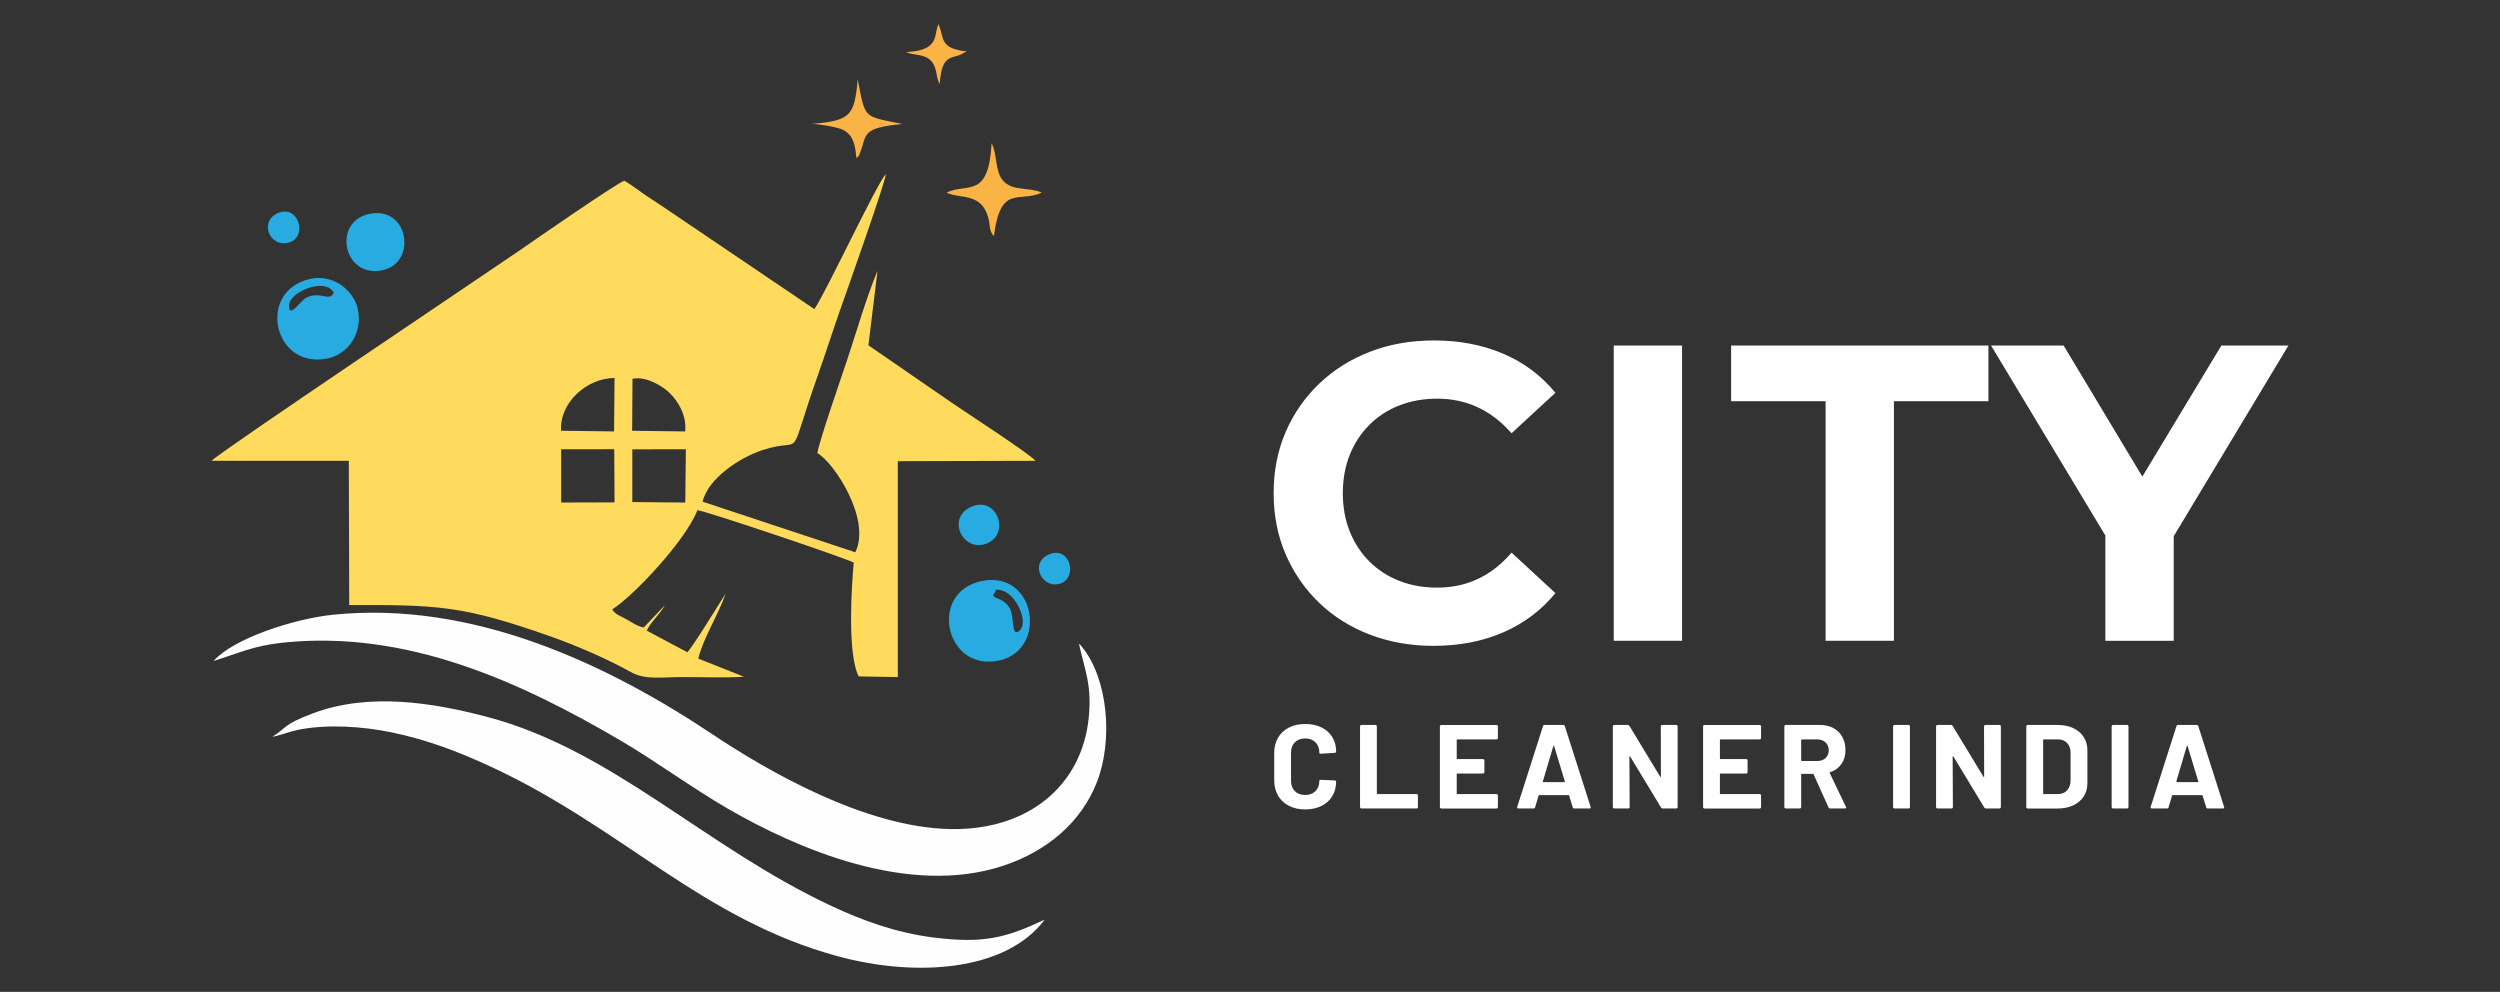 <?xml version="1.0" encoding="UTF-8"?>
<!DOCTYPE svg PUBLIC "-//W3C//DTD SVG 1.1//EN" "http://www.w3.org/Graphics/SVG/1.1/DTD/svg11.dtd">
<!-- Creator: CorelDRAW -->
<svg xmlns="http://www.w3.org/2000/svg" xml:space="preserve" width="2.15in" height="0.853in" version="1.1" style="shape-rendering:geometricPrecision; text-rendering:geometricPrecision; image-rendering:optimizeQuality; fill-rule:evenodd; clip-rule:evenodd"
viewBox="0 0 2150 853"
 xmlns:xlink="http://www.w3.org/1999/xlink"
 xmlns:xodm="http://www.corel.com/coreldraw/odm/2003">
 <rect x="0" y="0" width="2150" height="853" fill="#333333" stroke="none"/>
 <defs>
  <style type="text/css">
   <![CDATA[
    .fil1 {fill:#FEFEFE}
    .fil2 {fill:#28ABE1}
    .fil3 {fill:#FAB345}
    .fil0 {fill:#FEDB5C}
    .fil4 {fill:white;fill-rule:nonzero}
   ]]>
  </style>
 </defs>
 <g id="Layer_x0020_1">
  <path class="fil0" d="M543.8 386.43l46.04 -0.08 -0.5 45.85 -45.56 -0.44 0.02 -45.34zm-61.19 -0.04l45.65 -0.06 0.24 45.72 -45.87 0.13 -0.03 -45.8zm61.34 -60.6c11.98,-2.63 26.65,6.85 32.18,12.39 6.81,6.82 14.59,18.7 13.12,32.86l-45.59 -0.58 0.28 -44.67zm-61.43 44.65c-1.4,-24.02 21.77,-45.2 45.99,-45.37l-0.4 45.96 -45.59 -0.59zm217.85 -104.59l-122.44 -82.8c-6.8,-4.79 -13.31,-8.86 -20.17,-13.42 -7.15,-4.75 -13.79,-10.05 -20.76,-14.22 -5.7,1.46 -77.87,51.44 -89.39,59.44 -21.21,14.72 -259.63,174.52 -265.66,181.44l118.02 -0.01 0.36 124.08c76.26,-0.21 97.67,0.42 172.16,26.63 23.67,8.33 49.35,19.5 69.8,30.87 12.74,7.09 24.96,4.41 45.81,4.4 16.64,-0.01 35.25,0.87 51.62,-0.31l-39.17 -15.52c3.7,-16.49 17.92,-39.19 23.49,-55.92 -4.42,6.85 -29.32,47.58 -33.02,50.39l-34.84 -18.56c3.16,-7.11 11.28,-14.04 15.71,-21.91l-18.34 19.26c-5.78,-1.27 -9.19,-3.93 -14.45,-6.9 -6.59,-3.73 -9.02,-3.62 -12.64,-8.63 18.15,-11.58 63.04,-58.84 73.3,-85.41 8.26,0.96 128.44,41.54 134.46,45.1 -1.98,21.19 -5.54,78.78 4.26,97.86l33.63 0.57 0 -185.66 118.44 -0.32c-5.87,-6.66 -59.69,-41.4 -71.72,-49.75l-71.99 -49.57 7.81 -64.07c-9.56,22.98 -17.79,51.56 -26.31,77.25 -4.5,13.58 -24.18,69.98 -25.36,79.51 14.13,7.96 46.54,56.96 32.58,85.29l-131.36 -43.53c4.76,-19.81 31.51,-37.88 51.96,-44.48 37.39,-12.06 19.36,14.59 47.11,-63.96 6.77,-19.17 12.76,-38 19.68,-57.68 5.28,-15 38.26,-107.79 38.87,-115.46 -7.18,6.7 -51.34,101.31 -61.44,115.98z"/>
  <path class="fil1" d="M183.67 568.43c21.31,-6.55 34,-13.1 59.89,-15.79 106.05,-10.99 203.07,33.17 290.61,84.49 28.46,16.68 61.9,41.07 91.95,58.44 57.85,33.42 154.87,76.3 237.02,48.85 37.37,-12.49 66.72,-37.22 80.21,-71.81 14.03,-35.97 9.64,-88.87 -12.96,-116.44 -1.54,-1.87 -0.87,-1.13 -2.48,-2.5 5.3,23.84 11.25,35.5 8.37,63.78 -5.88,57.74 -51.53,96.81 -118.98,95.54 -73.5,-1.37 -157.82,-50.29 -204.56,-81.48 -91.6,-61.13 -206.67,-115.05 -326.25,-102.85 -34.1,3.48 -86.01,20.58 -102.81,39.78z"/>
  <path class="fil1" d="M234.2 633.63c5.54,-0.76 14.27,-4.32 21.85,-5.9 25.16,-5.24 56.55,-2.96 80.93,2.14 31.44,6.57 58.35,17.05 85.62,29.71 112.81,52.37 181.32,131.24 298.3,162.91 66.76,18.07 144.14,13 177.55,-31.59 -33.09,15.43 -51.92,20.84 -95.69,15.35 -32.52,-4.08 -61.36,-14.78 -87.96,-27.22 -108.51,-50.72 -187.85,-133.94 -295.8,-162.49 -46.01,-12.17 -101.32,-21.24 -149.54,-3.19 -26.56,9.94 -22.41,12.3 -35.27,20.29z"/>
  <path class="fil2" d="M287.04 251.74c-3.78,8.19 -11.03,-1.7 -23.29,4.12 -5.16,2.44 -15.59,19.02 -15.13,6.58 0.42,-11.56 31.22,-24.32 38.43,-10.7zm-20.74 -11.79c-46.07,10.82 -30.89,78.65 16.13,68.15 16.39,-3.66 30.11,-21.15 25.13,-42.87 -3.59,-15.67 -21.19,-30 -41.27,-25.28z"/>
  <path class="fil2" d="M868.49 523.21c-6.68,-11.29 -18.44,-7.47 -12.76,-13.8 1.45,-1.62 -1.46,-3.5 5.96,-1.56 12.18,3.17 23.19,26.98 15.23,34.4 -7.42,6.92 -4.62,-12.59 -8.43,-19.04zm-24.23 -23.52c-46.25,9.52 -31.52,78.3 14.94,68.38 42.14,-9 31.9,-78.02 -14.94,-68.38z"/>
  <path class="fil2" d="M316.83 184.13c-31.17,7.26 -21.42,55.56 12.38,48.22 29.83,-6.48 22.33,-56.31 -12.38,-48.22z"/>
  <path class="fil3" d="M814.05 165.61c10.73,5.7 29.89,-0.52 35.81,21.47 2.04,7.57 0.34,10.79 4.88,16.02 5.75,-45.34 21.7,-28.28 41.25,-37.5 -11.2,-4.73 -24.44,-1.21 -32.67,-9.51 -8.01,-8.07 -5.31,-22.94 -10.5,-32.91 -2.74,48.43 -20.62,33.82 -38.77,42.43z"/>
  <path class="fil2" d="M835.52 435.72c-22.83,9.91 -6.52,41.17 14.35,31.11 18.87,-9.1 7.07,-40.41 -14.35,-31.11z"/>
  <path class="fil3" d="M698.27 106.61c5.68,-0.09 22.41,2.69 26.98,5.17 8.81,4.79 10.21,13 11.24,24.23 3,-3.07 1.45,-0.1 3.57,-5.72 5.52,-14.64 0.79,-20.43 36.06,-23.64 -34.15,-6.99 -31.76,-3.89 -38.51,-38.44 -2.74,32.06 -6.63,35.35 -39.33,38.41z"/>
  <path class="fil3" d="M779.34 44.85c6.83,3 15.02,1.47 20.6,6.71 6.5,6.11 4.44,14.04 8.18,20.78 1.73,-23.6 8.05,-21.9 17.49,-25.14l5.76 -2.99c-23.09,-2.46 -19.31,-10.8 -23.78,-22.37 -0.1,-0.26 -0.29,-0.74 -0.49,-1.09 -3.18,6.75 -1.12,12.52 -7.08,18.08 -4.76,4.43 -13.13,5.4 -20.67,6.02z"/>
  <path class="fil2" d="M240.59 182.66c-18.34,5.96 -9.65,30.75 7.9,25.91 15.78,-4.35 8.93,-31.38 -7.9,-25.91z"/>
  <path class="fil2" d="M902.7 476.58c-18.5,7.54 -6.01,31.03 9.67,25.08 14.76,-5.6 7.49,-32.08 -9.67,-25.08z"/>
  <path class="fil4" d="M1232.81 555.43c-19.59,0 -37.79,-3.2 -54.59,-9.61 -16.81,-6.41 -31.37,-15.54 -43.71,-27.39 -12.33,-11.85 -21.94,-25.76 -28.84,-41.72 -6.89,-15.96 -10.34,-33.49 -10.34,-52.6 0,-19.1 3.45,-36.63 10.34,-52.59 6.89,-15.96 16.57,-29.87 29.02,-41.72 12.45,-11.85 27.02,-20.98 43.71,-27.39 16.69,-6.41 34.94,-9.61 54.78,-9.61 22.01,0 41.9,3.81 59.67,11.43 17.78,7.62 32.71,18.8 44.8,33.56l-37.72 34.82c-8.7,-9.91 -18.38,-17.35 -29.02,-22.31 -10.64,-4.96 -22.25,-7.44 -34.82,-7.44 -11.85,0 -22.73,1.93 -32.65,5.8 -9.92,3.87 -18.5,9.43 -25.76,16.69 -7.26,7.26 -12.88,15.84 -16.87,25.76 -3.99,9.91 -5.98,20.92 -5.98,33.01 0,12.09 1.99,23.09 5.98,33.01 3.99,9.91 9.61,18.5 16.87,25.75 7.26,7.26 15.84,12.82 25.76,16.69 9.91,3.87 20.8,5.8 32.65,5.8 12.57,0 24.18,-2.48 34.82,-7.44 10.64,-4.96 20.31,-12.52 29.02,-22.67l37.72 34.82c-12.09,14.75 -27.02,26 -44.8,33.73 -17.77,7.74 -37.78,11.61 -60.03,11.61z"/>
  <polygon id="_1" class="fil4" points="1387.81,551.07 1387.81,297.16 1446.57,297.16 1446.57,551.07 "/>
  <polygon id="_2" class="fil4" points="1570.02,551.07 1570.02,345.04 1488.76,345.04 1488.76,297.16 1710.04,297.16 1710.04,345.04 1628.78,345.04 1628.78,551.07 "/>
  <polygon id="_3" class="fil4" points="1810.62,551.07 1810.62,447.33 1824.04,482.88 1712.32,297.16 1774.71,297.16 1860.32,439.71 1824.41,439.71 1910.37,297.16 1968.05,297.16 1856.33,482.88 1869.39,447.33 1869.39,551.07 "/>
  <path class="fil4" d="M1122.5 696.12c-5.34,0 -10.02,-1.04 -14.06,-3.13 -4.04,-2.09 -7.15,-5.01 -9.34,-8.77 -2.19,-3.76 -3.28,-8.11 -3.28,-13.04l0 -23.7c0,-4.93 1.09,-9.27 3.28,-13.04 2.19,-3.76 5.3,-6.67 9.34,-8.72 4.04,-2.06 8.72,-3.08 14.06,-3.08 5.27,0 9.9,0.97 13.91,2.92 4,1.95 7.11,4.72 9.34,8.31 2.22,3.59 3.33,7.75 3.33,12.47 0,0.61 -0.41,0.99 -1.23,1.13l-12.01 0.72 -0.2 0c-0.69,0 -1.03,-0.37 -1.03,-1.13 0,-3.63 -1.11,-6.54 -3.33,-8.72 -2.22,-2.19 -5.15,-3.28 -8.77,-3.28 -3.7,0 -6.65,1.09 -8.88,3.28 -2.22,2.19 -3.33,5.09 -3.33,8.72l0 24.73c0,3.56 1.11,6.43 3.33,8.62 2.22,2.19 5.18,3.28 8.88,3.28 3.63,0 6.55,-1.09 8.77,-3.28 2.22,-2.19 3.33,-5.06 3.33,-8.62 0,-0.76 0.41,-1.13 1.23,-1.13l12.01 0.51c0.34,0 0.63,0.1 0.87,0.31 0.24,0.21 0.36,0.44 0.36,0.72 0,4.72 -1.11,8.89 -3.33,12.52 -2.22,3.63 -5.34,6.43 -9.34,8.42 -4,1.98 -8.64,2.98 -13.91,2.98z"/>
  <path id="_1_3" class="fil4" d="M1170.86 695.3c-0.34,0 -0.63,-0.12 -0.87,-0.36 -0.24,-0.24 -0.36,-0.53 -0.36,-0.87l0 -69.37c0,-0.34 0.12,-0.63 0.36,-0.87 0.24,-0.24 0.53,-0.36 0.87,-0.36l12.01 0c0.34,0 0.63,0.12 0.87,0.36 0.24,0.24 0.36,0.53 0.36,0.87l0 57.68c0,0.34 0.17,0.51 0.51,0.51l33.56 0c0.34,0 0.63,0.12 0.87,0.36 0.24,0.24 0.36,0.53 0.36,0.87l0 9.95c0,0.34 -0.12,0.63 -0.36,0.87 -0.24,0.24 -0.53,0.36 -0.87,0.36l-47.31 0z"/>
  <path id="_2_4" class="fil4" d="M1288.18 634.65c0,0.34 -0.12,0.63 -0.36,0.87 -0.24,0.24 -0.53,0.36 -0.87,0.36l-33.66 0c-0.34,0 -0.51,0.17 -0.51,0.52l0 15.91c0,0.34 0.17,0.51 0.51,0.51l22.06 0c0.34,0 0.63,0.12 0.87,0.36 0.24,0.24 0.36,0.53 0.36,0.87l0 9.96c0,0.34 -0.12,0.63 -0.36,0.87 -0.24,0.24 -0.53,0.36 -0.87,0.36l-22.06 0c-0.34,0 -0.51,0.17 -0.51,0.52l0 16.63c0,0.34 0.17,0.51 0.51,0.51l33.66 0c0.34,0 0.63,0.12 0.87,0.36 0.24,0.24 0.36,0.53 0.36,0.87l0 9.95c0,0.34 -0.12,0.63 -0.36,0.87 -0.24,0.24 -0.53,0.36 -0.87,0.36l-47.41 0c-0.34,0 -0.63,-0.12 -0.87,-0.36 -0.24,-0.24 -0.36,-0.53 -0.36,-0.87l0 -69.37c0,-0.34 0.12,-0.63 0.36,-0.87 0.24,-0.24 0.53,-0.36 0.87,-0.36l47.41 0c0.34,0 0.63,0.12 0.87,0.36 0.24,0.24 0.36,0.53 0.36,0.87l0 9.95z"/>
  <path id="_3_5" class="fil4" d="M1353.87 695.3c-0.69,0 -1.13,-0.34 -1.33,-1.03l-3.08 -10.06c-0.14,-0.28 -0.31,-0.41 -0.51,-0.41l-25.25 0c-0.2,0 -0.37,0.14 -0.51,0.41l-2.98 10.06c-0.2,0.69 -0.65,1.03 -1.33,1.03l-13.03 0c-0.41,0 -0.72,-0.12 -0.93,-0.36 -0.2,-0.24 -0.24,-0.6 -0.1,-1.08l22.17 -69.37c0.2,-0.69 0.65,-1.03 1.33,-1.03l16.11 0c0.69,0 1.13,0.34 1.33,1.03l22.17 69.37c0.07,0.14 0.1,0.31 0.1,0.51 0,0.62 -0.37,0.93 -1.13,0.93l-13.03 0zm-26.99 -23.3c-0.07,0.41 0.07,0.61 0.41,0.61l18.06 0c0.41,0 0.55,-0.2 0.41,-0.61l-9.24 -30.48c-0.07,-0.28 -0.17,-0.39 -0.31,-0.36 -0.13,0.03 -0.24,0.15 -0.31,0.36l-9.03 30.48z"/>
  <path id="_4" class="fil4" d="M1428.3 624.69c0,-0.34 0.12,-0.63 0.36,-0.87 0.24,-0.24 0.53,-0.36 0.87,-0.36l12.01 0c0.34,0 0.63,0.12 0.87,0.36 0.24,0.24 0.36,0.53 0.36,0.87l0 69.37c0,0.34 -0.12,0.63 -0.36,0.87 -0.24,0.24 -0.53,0.36 -0.87,0.36l-11.6 0c-0.69,0 -1.16,-0.28 -1.44,-0.82l-26.58 -43.92c-0.14,-0.2 -0.28,-0.29 -0.41,-0.26 -0.14,0.03 -0.21,0.19 -0.21,0.46l0.21 43.31c0,0.34 -0.12,0.63 -0.36,0.87 -0.24,0.24 -0.53,0.36 -0.87,0.36l-12.01 0c-0.34,0 -0.63,-0.12 -0.87,-0.36 -0.24,-0.24 -0.36,-0.53 -0.36,-0.87l0 -69.37c0,-0.34 0.12,-0.63 0.36,-0.87 0.24,-0.24 0.53,-0.36 0.87,-0.36l11.59 0c0.69,0 1.17,0.28 1.44,0.82l26.48 43.72c0.13,0.2 0.27,0.29 0.41,0.26 0.14,-0.03 0.2,-0.19 0.2,-0.46l-0.1 -43.1z"/>
  <path id="_5" class="fil4" d="M1514.52 634.65c0,0.34 -0.12,0.63 -0.36,0.87 -0.24,0.24 -0.53,0.36 -0.87,0.36l-33.66 0c-0.34,0 -0.51,0.17 -0.51,0.52l0 15.91c0,0.34 0.17,0.51 0.51,0.51l22.06 0c0.34,0 0.63,0.12 0.87,0.36 0.24,0.24 0.36,0.53 0.36,0.87l0 9.96c0,0.34 -0.12,0.63 -0.36,0.87 -0.24,0.24 -0.53,0.36 -0.87,0.36l-22.06 0c-0.34,0 -0.51,0.17 -0.51,0.52l0 16.63c0,0.34 0.17,0.51 0.51,0.51l33.66 0c0.34,0 0.63,0.12 0.87,0.36 0.24,0.24 0.36,0.53 0.36,0.87l0 9.95c0,0.34 -0.12,0.63 -0.36,0.87 -0.24,0.24 -0.53,0.36 -0.87,0.36l-47.41 0c-0.34,0 -0.63,-0.12 -0.87,-0.36 -0.24,-0.24 -0.36,-0.53 -0.36,-0.87l0 -69.37c0,-0.34 0.12,-0.63 0.36,-0.87 0.24,-0.24 0.53,-0.36 0.87,-0.36l47.41 0c0.34,0 0.63,0.12 0.87,0.36 0.24,0.24 0.36,0.53 0.36,0.87l0 9.95z"/>
  <path id="_6" class="fil4" d="M1573.96 695.3c-0.69,0 -1.17,-0.31 -1.44,-0.93l-12.83 -28.43c-0.14,-0.28 -0.34,-0.41 -0.62,-0.41l-9.54 0c-0.34,0 -0.51,0.17 -0.51,0.51l0 28.02c0,0.34 -0.12,0.63 -0.36,0.87 -0.24,0.24 -0.53,0.36 -0.87,0.36l-12.01 0c-0.34,0 -0.63,-0.12 -0.87,-0.36 -0.24,-0.24 -0.36,-0.53 -0.36,-0.87l0 -69.37c0,-0.34 0.12,-0.63 0.36,-0.87 0.24,-0.24 0.53,-0.36 0.87,-0.36l29.35 0c4.38,0 8.23,0.89 11.55,2.67 3.31,1.78 5.88,4.31 7.7,7.59 1.81,3.28 2.72,7.08 2.72,11.39 0,4.65 -1.16,8.64 -3.49,11.96 -2.33,3.32 -5.57,5.66 -9.75,7.03 -0.34,0.13 -0.44,0.37 -0.31,0.72l13.96 29.04c0.13,0.28 0.2,0.48 0.2,0.61 0,0.55 -0.38,0.82 -1.13,0.82l-12.62 0zm-24.43 -59.42c-0.34,0 -0.51,0.17 -0.51,0.52l0 17.55c0,0.34 0.17,0.51 0.51,0.51l13.44 0c2.87,0 5.22,-0.85 7.03,-2.56 1.81,-1.71 2.72,-3.94 2.72,-6.67 0,-2.74 -0.91,-4.98 -2.72,-6.72 -1.81,-1.74 -4.15,-2.62 -7.03,-2.62l-13.44 0z"/>
  <path id="_7" class="fil4" d="M1629.29 695.3c-0.34,0 -0.63,-0.12 -0.87,-0.36 -0.24,-0.24 -0.36,-0.53 -0.36,-0.87l0 -69.37c0,-0.34 0.12,-0.63 0.36,-0.87 0.24,-0.24 0.53,-0.36 0.87,-0.36l12.01 0c0.34,0 0.63,0.12 0.87,0.36 0.24,0.24 0.36,0.53 0.36,0.87l0 69.37c0,0.34 -0.12,0.63 -0.36,0.87 -0.24,0.24 -0.53,0.36 -0.87,0.36l-12.01 0z"/>
  <path id="_8" class="fil4" d="M1706.28 624.69c0,-0.34 0.12,-0.63 0.36,-0.87 0.24,-0.24 0.53,-0.36 0.87,-0.36l12.01 0c0.34,0 0.63,0.12 0.87,0.36 0.24,0.24 0.36,0.53 0.36,0.87l0 69.37c0,0.34 -0.12,0.63 -0.36,0.87 -0.24,0.24 -0.53,0.36 -0.87,0.36l-11.6 0c-0.69,0 -1.16,-0.28 -1.44,-0.82l-26.58 -43.92c-0.14,-0.2 -0.28,-0.29 -0.41,-0.26 -0.14,0.03 -0.21,0.19 -0.21,0.46l0.21 43.31c0,0.34 -0.12,0.63 -0.36,0.87 -0.24,0.24 -0.53,0.36 -0.87,0.36l-12.01 0c-0.34,0 -0.63,-0.12 -0.87,-0.36 -0.24,-0.24 -0.36,-0.53 -0.36,-0.87l0 -69.37c0,-0.34 0.12,-0.63 0.36,-0.87 0.24,-0.24 0.53,-0.36 0.87,-0.36l11.59 0c0.69,0 1.17,0.28 1.44,0.82l26.48 43.72c0.13,0.2 0.27,0.29 0.41,0.26 0.14,-0.03 0.2,-0.19 0.2,-0.46l-0.1 -43.1z"/>
  <path id="_9" class="fil4" d="M1743.85 695.3c-0.34,0 -0.63,-0.12 -0.87,-0.36 -0.24,-0.24 -0.36,-0.53 -0.36,-0.87l0 -69.37c0,-0.34 0.12,-0.63 0.36,-0.87 0.24,-0.24 0.53,-0.36 0.87,-0.36l25.66 0c5.13,0 9.63,0.91 13.49,2.72 3.87,1.81 6.86,4.36 8.98,7.65 2.12,3.28 3.18,7.08 3.18,11.39l0 28.33c0,4.31 -1.06,8.11 -3.18,11.39 -2.12,3.28 -5.11,5.83 -8.98,7.65 -3.86,1.81 -8.36,2.72 -13.49,2.72l-25.66 0zm13.24 -12.93c0,0.34 0.17,0.51 0.51,0.51l12.42 0c3.15,0 5.7,-1.06 7.65,-3.18 1.95,-2.12 2.96,-4.96 3.03,-8.52l0 -23.6c0,-3.56 -0.98,-6.4 -2.93,-8.52 -1.95,-2.12 -4.57,-3.18 -7.85,-3.18l-12.31 0c-0.34,0 -0.51,0.17 -0.51,0.52l0 45.98z"/>
  <path id="_10" class="fil4" d="M1817.25 695.3c-0.34,0 -0.63,-0.12 -0.87,-0.36 -0.24,-0.24 -0.36,-0.53 -0.36,-0.87l0 -69.37c0,-0.34 0.12,-0.63 0.36,-0.87 0.24,-0.24 0.53,-0.36 0.87,-0.36l12.01 0c0.34,0 0.63,0.12 0.87,0.36 0.24,0.24 0.36,0.53 0.36,0.87l0 69.37c0,0.34 -0.12,0.63 -0.36,0.87 -0.24,0.24 -0.53,0.36 -0.87,0.36l-12.01 0z"/>
  <path id="_11" class="fil4" d="M1898.65 695.3c-0.69,0 -1.13,-0.34 -1.33,-1.03l-3.08 -10.06c-0.14,-0.28 -0.31,-0.41 -0.51,-0.41l-25.25 0c-0.2,0 -0.37,0.14 -0.51,0.41l-2.98 10.06c-0.2,0.69 -0.65,1.03 -1.33,1.03l-13.03 0c-0.41,0 -0.72,-0.12 -0.93,-0.36 -0.2,-0.24 -0.24,-0.6 -0.1,-1.08l22.17 -69.37c0.2,-0.69 0.65,-1.03 1.33,-1.03l16.11 0c0.69,0 1.13,0.34 1.33,1.03l22.17 69.37c0.07,0.14 0.1,0.31 0.1,0.51 0,0.62 -0.37,0.93 -1.13,0.93l-13.03 0zm-26.99 -23.3c-0.07,0.41 0.07,0.61 0.41,0.61l18.06 0c0.41,0 0.55,-0.2 0.41,-0.61l-9.24 -30.48c-0.07,-0.28 -0.17,-0.39 -0.31,-0.36 -0.13,0.03 -0.24,0.15 -0.31,0.36l-9.03 30.48z"/>
 </g>
</svg>
